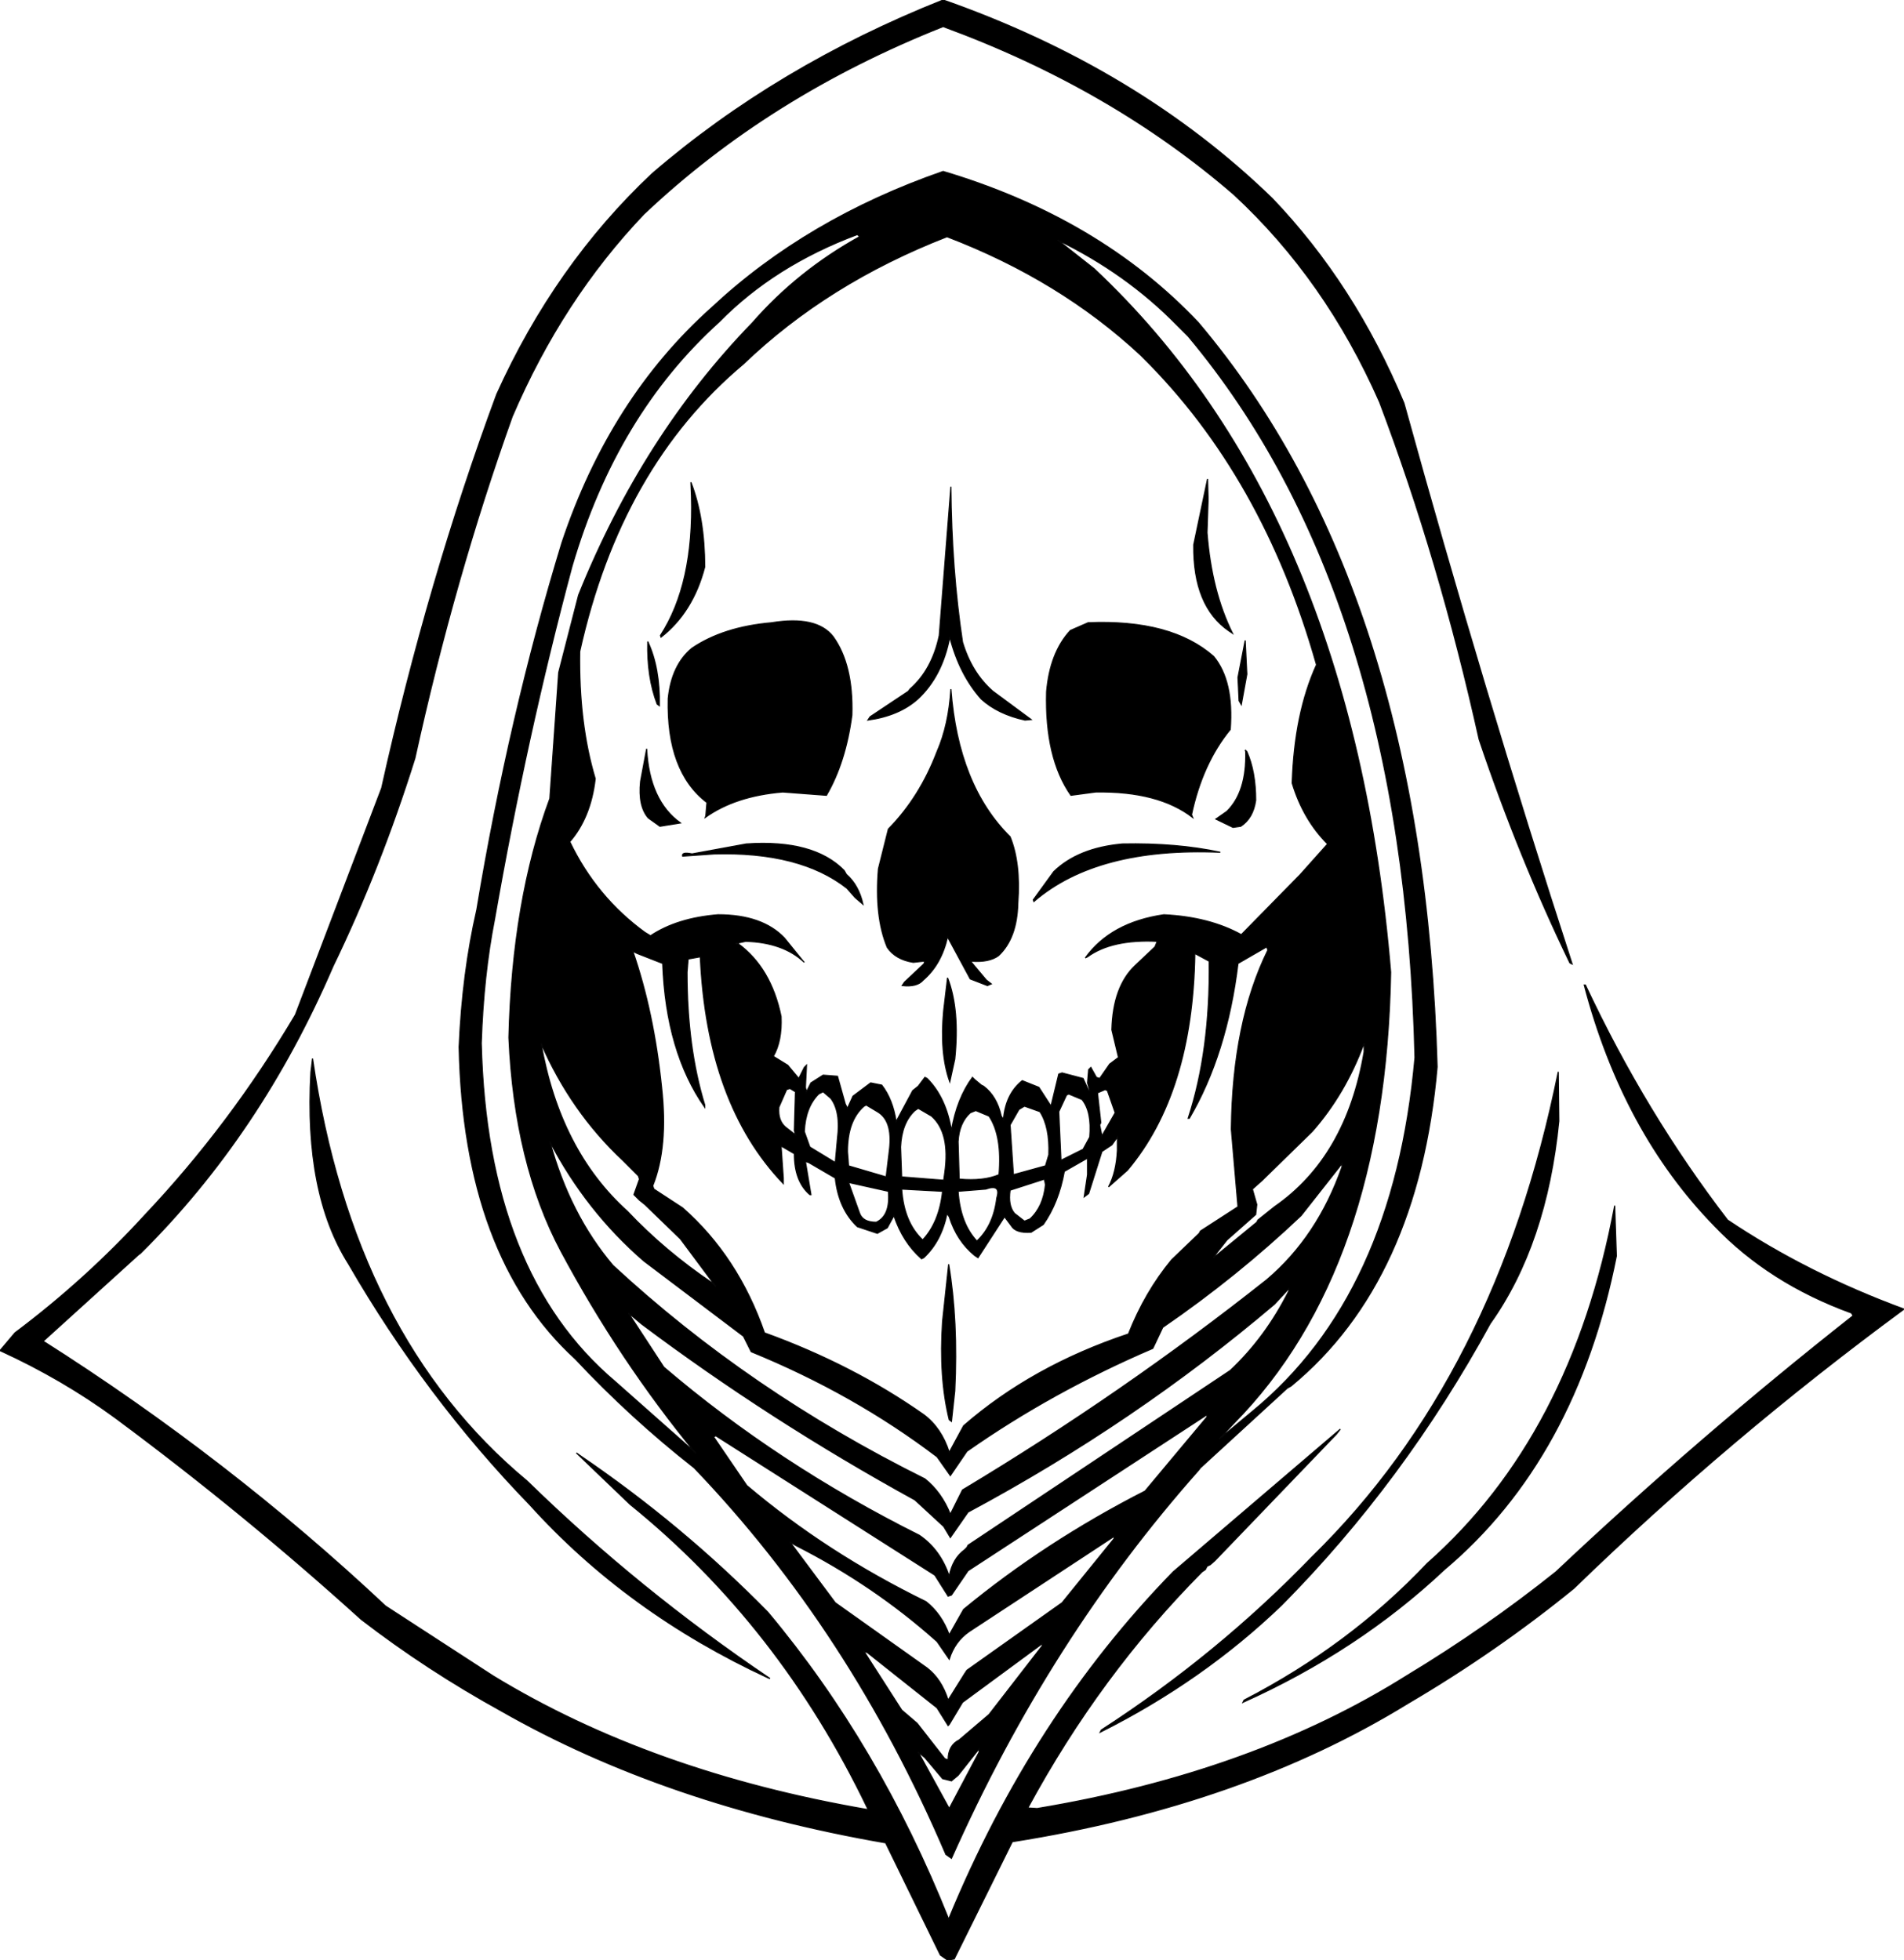 <svg xmlns:dc="http://purl.org/dc/elements/1.1/" xmlns="http://www.w3.org/2000/svg" width="1721" height="1772" version="1.1" desc="Created with decorsvg.com converter" viewBox="166 146 1721 1772">
                            <path fill="rgb(0,0,0)" stroke="rgb(6,6,6)" stroke-width="1" opacity="1" d="M 1018.5 146 Q 1195 208 1316 325.5 Q 1390.3 403.2 1435 510.5 Q 1506.2 768.8 1587 1017.5 L 1585 1016.5 Q 1538.8 920.7 1503 814.5 Q 1467.2 652.8 1413 509.5 Q 1364.3 398.7 1281.5 322 Q 1170.3 225.7 1018.5 170 Q 861 232.5 748 339.5 Q 674.3 416.8 629 522.5 Q 576.7 668.7 541 831.5 Q 509.7 931.2 467 1019.5 Q 401.6 1171.4 293 1279 L 291 1280.5 L 205 1358.5 Q 372.9 1465.1 514.5 1598 L 611.5 1661 Q 754.3 1748.2 950.5 1782 L 950 1780.5 Q 870.7 1615.3 735.5 1506 L 687 1459.5 L 690.5 1462 Q 783 1525 860 1603.5 Q 960.5 1723.5 1023.5 1881 Q 1098.9 1697.9 1226.5 1567 L 1377.5 1438 L 1374 1442.5 L 1264 1557 L 1260 1560.5 L 1257 1562 L 1255.5 1565 L 1252.5 1567 Q 1160.1 1660.1 1095 1780.5 L 1103.5 1781 Q 1298.1 1748.6 1437.5 1661 Q 1508.9 1617.9 1572.5 1567 Q 1701.2 1445.7 1841 1335.5 L 1839.5 1333 Q 1765.4 1306.1 1716 1254.5 Q 1633 1169.5 1598 1036.5 L 1599 1036.5 Q 1653.4 1152.6 1727.5 1249 Q 1799.3 1297.2 1887 1329.5 Q 1728.3 1446.3 1588.5 1582 Q 1518.5 1639 1438.5 1686 Q 1288.8 1778.1 1081 1811 L 1028.5 1917 L 1022.5 1918 L 1016 1913.5 L 966.5 1812 Q 767.9 1777.6 619.5 1693 Q 551.8 1655.7 492.5 1610 Q 386.5 1514 270.5 1428 Q 222.5 1392.8 166 1367 L 179.5 1351 Q 243.5 1303 297 1244.5 Q 374 1163 433 1063.5 L 511 858.5 Q 552.9 670.4 615 502.5 Q 667.9 385.4 755.5 303 Q 868.3 205.8 1018.5 146 Z "/><path fill="rgb(0,0,0)" stroke="rgb(6,6,6)" stroke-width="1" opacity="1" d="M 1018.5 301 Q 1159.8 343.2 1249 437.5 Q 1452.6 678.4 1465 1110.5 Q 1447.9 1304.2 1333 1399 L 1329.5 1401 L 1251 1473 L 1249.5 1475 Q 1114.2 1627.4 1026 1826 L 1021 1822.5 Q 934.7 1620.3 793.5 1473 Q 735.8 1427.7 686 1374.5 Q 585 1282 581 1092.5 Q 583.9 1025.4 597 968.5 Q 626.2 793.2 674 636.5 Q 717.6 506.1 809.5 424 Q 895.3 343.8 1018.5 301 Z M 941 358 Q 866 386 816 437 Q 723 521 683 658 Q 642 811 613 977 Q 603 1028 601 1089 Q 606 1297 722 1395 L 792 1457 L 795 1460 Q 726 1376 673 1277 Q 631 1198 626 1084 Q 629 960 663 868 L 671 754 L 689 684 Q 747 540 846 438 Q 887 391 943 360 L 941 358 Z M 1022 360 Q 914 402 838 475 Q 727 568 690 735 Q 689 800 704 850 Q 700 885 681 907 Q 705 957 749 989 L 754 992 Q 778 976 815 973 Q 855 973 875 994 L 892 1015 L 893 1016 Q 874 998 840 997 L 831 999 L 833 999 Q 863 1021 872 1065 Q 873 1087 865 1101 L 878 1109 L 888 1121 L 893 1111 L 895 1109 L 894 1129 L 895 1133 L 899 1125 L 910 1118 L 923 1119 L 930 1144 L 932 1148 L 937 1137 L 953 1125 L 963 1127 Q 973 1140 976 1160 L 991 1132 L 996 1128 L 1002 1120 L 1004 1121 Q 1021 1138 1026 1168 Q 1031 1139 1045 1120 L 1047 1122 L 1053 1127 L 1055 1128 Q 1067 1137 1071 1155 L 1073 1158 Q 1075 1135 1090 1123 L 1105 1129 L 1116 1146 L 1123 1117 L 1126 1116 L 1145 1121 L 1150 1132 L 1151 1132 L 1149 1125 L 1150 1113 L 1152 1111 L 1157 1120 L 1160 1121 L 1169 1108 L 1177 1102 L 1171 1077 Q 1172 1038 1192 1019 L 1210 1002 L 1212 997 Q 1171 995 1149 1011 L 1147 1012 Q 1170 980 1218 973 Q 1259 975 1288 991 L 1339 939 L 1341 937 L 1366 909 Q 1344 887 1334 854 Q 1336 791 1356 747 Q 1308 577 1199 469 L 1197 467 Q 1124 399 1022 360 Z M 1122 363 L 1155 389 Q 1388 608 1423 1025 Q 1418 1294 1281 1433 L 1268 1447 L 1298 1422 Q 1426 1317 1445 1102 Q 1435 683 1240 450 L 1237 447 L 1230 440 Q 1184 393 1122 363 Z M 1311 1002 L 1285 1017 Q 1275 1099 1241 1157 L 1240 1157 Q 1260 1096 1259 1015 L 1246 1008 Q 1244 1134 1185 1204 L 1168 1219 Q 1175 1206 1176 1186 L 1176 1174 L 1171 1181 L 1162 1187 L 1150 1225 L 1146 1228 L 1149 1208 L 1149 1193 L 1128 1205 Q 1123 1233 1109 1253 L 1098 1260 Q 1084 1261 1080 1254 L 1074 1246 L 1050 1283 L 1047 1281 Q 1031 1268 1024 1246 L 1022 1243 Q 1017 1268 1001 1283 L 999 1284 Q 982 1269 974 1245 L 968 1256 L 959 1261 L 941 1255 Q 924 1239 921 1211 L 897 1197 L 894 1196 L 899 1226 L 898 1226 Q 884 1214 884 1189 L 872 1182 L 874 1211 L 874 1216 Q 805 1144 799 1011 L 788 1013 L 787 1025 Q 787 1093 803 1145 L 803 1147 Q 768 1097 765 1017 L 742 1008 L 738 1006 Q 757 1061 764 1129 Q 770 1183 756 1218 L 757 1221 L 783 1238 Q 833 1282 857 1351 Q 937 1380 1001 1425 Q 1017 1437 1024 1459 L 1037 1435 Q 1099 1381 1186 1352 Q 1201 1314 1225 1285 L 1250 1261 L 1251 1259 L 1285 1237 L 1279 1167 Q 1280 1070 1312 1005 L 1311 1002 Z M 655 1089 Q 672 1186 733 1241 Q 767 1277 810 1306 L 813 1309 L 781 1266 L 749 1235 L 744 1231 L 739 1226 L 744 1212 L 743 1209 L 729 1195 Q 682 1151 655 1089 Z M 1399 1089 Q 1382 1135 1352 1169 L 1309 1211 L 1307 1213 L 1298 1221 L 1302 1235 L 1301 1244 L 1275 1267 L 1264 1281 L 1263 1283 L 1302 1251 L 1303 1249 L 1318 1237 Q 1383 1192 1399 1097 L 1399 1089 Z M 880 1130 L 877 1131 L 870 1147 Q 869 1159 876 1165 L 885 1172 L 884 1168 L 885 1133 L 880 1130 Z M 1165 1131 L 1158 1134 L 1161 1161 L 1160 1163 L 1162 1173 L 1174 1152 L 1167 1132 L 1165 1131 Z M 910 1133 L 906 1135 Q 894 1147 893 1169 L 898 1183 L 921 1197 L 923 1175 Q 926 1151 917 1139 L 910 1133 Z M 1132 1135 L 1130 1136 L 1123 1151 L 1125 1195 L 1145 1185 L 1151 1174 Q 1153 1151 1144 1140 L 1132 1135 Z M 949 1145 L 947 1146 Q 932 1159 932 1187 L 933 1200 L 967 1210 L 970 1185 Q 973 1159 959 1151 L 949 1145 Z M 1092 1146 L 1087 1149 L 1079 1163 L 1082 1208 L 1111 1200 L 1114 1190 Q 1115 1165 1106 1151 L 1092 1146 Z M 996 1148 L 993 1150 Q 981 1161 980 1183 L 981 1210 L 1019 1213 L 1020 1206 Q 1025 1170 1008 1155 L 996 1148 Z M 1048 1150 L 1043 1152 Q 1033 1161 1032 1178 L 1033 1212 Q 1055 1214 1069 1208 Q 1072 1173 1060 1155 L 1048 1150 Z M 663 1178 Q 681 1244 720 1290 Q 843 1404 1002 1483 Q 1017 1495 1025 1515 L 1036 1493 Q 1181 1406 1311 1303 Q 1357 1264 1379 1201 L 1379 1198 L 1342 1245 Q 1284 1300 1217 1346 L 1208 1365 Q 1117 1404 1040 1458 L 1025 1480 L 1013 1463 Q 938 1406 845 1368 L 838 1354 L 748 1286 Q 696 1241 663 1178 Z M 1110 1212 L 1079 1222 Q 1077 1236 1083 1243 L 1092 1250 L 1097 1248 Q 1109 1237 1111 1217 L 1110 1212 Z M 933 1215 L 943 1243 Q 946 1251 958 1251 Q 971 1245 969 1223 L 933 1215 Z M 981 1221 Q 983 1251 1000 1267 Q 1015 1251 1018 1223 L 981 1221 Z M 1057 1221 L 1032 1223 Q 1034 1252 1049 1268 Q 1064 1254 1067 1229 Q 1071 1216 1057 1221 Z M 1331 1311 L 1318 1325 Q 1192 1432 1041 1513 L 1025 1536 L 1019 1526 L 993 1502 Q 862 1430 746 1343 L 734 1333 L 766 1382 Q 869 1470 997 1534 Q 1016 1547 1024 1571 Q 1027 1555 1038 1547 L 1040 1545 L 1041 1543 L 1278 1385 Q 1310 1355 1331 1313 L 1331 1311 Z M 1257 1425 L 1041 1566 L 1026 1588 L 1023 1589 L 1011 1570 L 813 1444 L 811 1445 L 841 1489 Q 913 1550 1003 1594 Q 1017 1605 1024 1624 L 1037 1601 Q 1111 1540 1201 1494 L 1257 1427 L 1257 1425 Z M 1173 1535 L 1042 1621 Q 1029 1630 1024 1646 L 1013 1630 Q 956 1579 885 1543 L 880 1540 L 921 1595 L 1004 1654 Q 1017 1664 1023 1683 L 1038 1659 L 1040 1656 L 1126 1595 L 1173 1537 L 1173 1535 Z M 1108 1632 L 1036 1685 L 1024 1705 L 1023 1706 L 1013 1690 L 950 1640 L 947 1639 L 981 1692 L 995 1704 L 1020 1736 L 1023 1737 Q 1023 1724 1033 1719 L 1060 1696 L 1108 1634 L 1108 1632 Z M 1051 1727 L 1032 1751 L 1026 1756 L 1018 1754 L 1002 1735 L 996 1730 L 1024 1781 L 1051 1730 L 1051 1727 Z "/><path fill="rgb(0,0,0)" stroke="rgb(6,6,6)" stroke-width="1" opacity="1" d="M 1257.5 579 L 1258 597.5 L 1257 627.5 Q 1261.1 680.4 1280 718.5 L 1277 716.5 Q 1244.3 694.2 1245 638.5 L 1257.5 579 Z "/><path fill="rgb(0,0,0)" stroke="rgb(6,6,6)" stroke-width="1" opacity="1" d="M 790.5 582 Q 802.9 614.1 803 658.5 Q 792.4 699.4 763.5 722 L 763 720.5 Q 793.3 673.8 791 594.5 L 790.5 582 Z "/><path fill="rgb(0,0,0)" stroke="rgb(6,6,6)" stroke-width="1" opacity="1" d="M 1025.5 586 Q 1026.1 660.9 1036 726.5 Q 1044.3 754.3 1063.5 771 L 1098 796.5 L 1092.5 797 Q 1068.1 791.7 1053 778 Q 1033.3 756 1024.5 722 Q 1017.6 757.6 995.5 778 Q 978.6 793.1 950.5 797 L 952.5 794 L 987 771 L 988.5 769 Q 1008.5 751.5 1015 720.5 L 1025.5 586 Z "/><path fill="rgb(0,0,0)" stroke="rgb(6,6,6)" stroke-width="1" opacity="1" d="M 863.5 709 Q 904.1 702.4 919 721.5 Q 937.4 747.1 936 792.5 Q 930.4 835 913 865 L 873.5 862 Q 830.6 865.6 803.5 885 L 804 883.5 L 805 871.5 Q 768.4 843.6 770 777.5 Q 773.1 747.1 791.5 732 Q 819.8 712.8 863.5 709 Z "/><path fill="rgb(0,0,0)" stroke="rgb(6,6,6)" stroke-width="1" opacity="1" d="M 1149.5 709 Q 1224.8 705.8 1263 739.5 Q 1281.3 761.7 1278 805.5 Q 1252.8 836.3 1243 882.5 L 1244 885 Q 1213.1 861.1 1156.5 862 L 1134 865 Q 1110.4 831.3 1112 771.5 Q 1115 736 1133.5 716 L 1149.5 709 Z "/><path fill="rgb(0,0,0)" stroke="rgb(6,6,6)" stroke-width="1" opacity="1" d="M 1291.5 725 L 1293 755.5 L 1288 783 L 1286 779.5 L 1285 758.5 L 1291.5 725 Z "/><path fill="rgb(0,0,0)" stroke="rgb(6,6,6)" stroke-width="1" opacity="1" d="M 751.5 726 Q 762.6 749.9 762 784 L 760 782.5 Q 750.7 758.2 751.5 726 Z "/><path fill="rgb(0,0,0)" stroke="rgb(6,6,6)" stroke-width="1" opacity="1" d="M 1025.5 769 Q 1032 856 1079 902.5 Q 1088.7 926.3 1086 962.5 Q 1085.3 994.3 1068.5 1010 Q 1060.1 1016.1 1044.5 1015 L 1042.5 1014 L 1047 1019.5 L 1057.5 1032 L 1062 1035.5 L 1058.5 1037 L 1043 1031 L 1022.5 993 Q 1016.9 1017.9 1000.5 1032 Q 995 1038.5 981.5 1037 L 983.5 1034 L 1001 1017.5 L 1002 1015.5 L 1000.5 1015 L 991.5 1016 Q 975.5 1013.5 968 1002.5 Q 956.4 974.6 960 931.5 L 969 895.5 Q 997.3 866.8 1013 825.5 Q 1023.5 801.5 1025.5 769 Z "/><path fill="rgb(0,0,0)" stroke="rgb(6,6,6)" stroke-width="1" opacity="1" d="M 750.5 823 Q 752.9 869.8 781 890 L 762.5 893 L 752 885.5 Q 742.7 874.8 745 852.5 L 750.5 823 Z "/><path fill="rgb(0,0,0)" stroke="rgb(6,6,6)" stroke-width="1" opacity="1" d="M 1291.5 824 L 1293 825.5 Q 1301 843.5 1301 869.5 Q 1298.7 885.7 1287.5 893 L 1280.5 894 L 1265 886.5 L 1275 879.5 Q 1292.9 861.9 1292 825.5 L 1291.5 824 Z "/><path fill="rgb(0,0,0)" stroke="rgb(6,6,6)" stroke-width="1" opacity="1" d="M 840.5 909 Q 901.4 904.8 929 933 L 931 936.5 Q 942.2 946.3 946 963.5 L 939 957.5 L 931.5 949 Q 889.2 915.8 811.5 918 L 783 920 Q 782 916 791.5 918 L 840.5 909 Z "/><path fill="rgb(0,0,0)" stroke="rgb(6,6,6)" stroke-width="1" opacity="1" d="M 1180.5 909 Q 1229.5 908 1269 916.5 Q 1157.7 911.7 1100.5 961 L 1100 959.5 L 1118.5 934 Q 1140.6 912.6 1180.5 909 Z "/><path fill="rgb(0,0,0)" stroke="rgb(6,6,6)" stroke-width="1" opacity="1" d="M 1022.5 1030 Q 1033.6 1058.9 1029 1103.5 L 1024.5 1124 Q 1015.3 1098.2 1019 1059.5 L 1022.5 1030 Z "/><path fill="rgb(0,0,0)" stroke="rgb(6,6,6)" stroke-width="1" opacity="1" d="M 448.5 1103 Q 485.2 1354.3 642.5 1485 Q 743.2 1583.3 862 1663.5 L 860.5 1663 Q 733.3 1604.2 645 1506.5 Q 551 1409.5 481 1288.5 Q 440.9 1225.1 447 1115.5 L 448.5 1103 Z "/><path fill="rgb(0,0,0)" stroke="rgb(6,6,6)" stroke-width="1" opacity="1" d="M 1574.5 1115 L 1575 1159.5 Q 1563.9 1270.9 1513 1342.5 Q 1434.7 1485.7 1324.5 1597 Q 1253.4 1665.4 1160.5 1712 L 1161.5 1710 Q 1266.8 1641.8 1352 1553.5 Q 1519.1 1390.1 1574.5 1115 Z "/><path fill="rgb(0,0,0)" stroke="rgb(6,6,6)" stroke-width="1" opacity="1" d="M 1625.5 1236 L 1627 1281.5 Q 1590.6 1464.6 1471.5 1565 Q 1393.7 1638.2 1289.5 1685 L 1290.5 1683 Q 1385.8 1633.8 1456 1559.5 Q 1586.9 1443.9 1625.5 1236 Z "/><path fill="rgb(0,0,0)" stroke="rgb(6,6,6)" stroke-width="1" opacity="1" d="M 1023.5 1289 Q 1032.1 1340.4 1029 1403.5 L 1026 1431 L 1024 1429.5 Q 1014.6 1391.4 1018 1340.5 L 1023.5 1289 Z "/></svg>